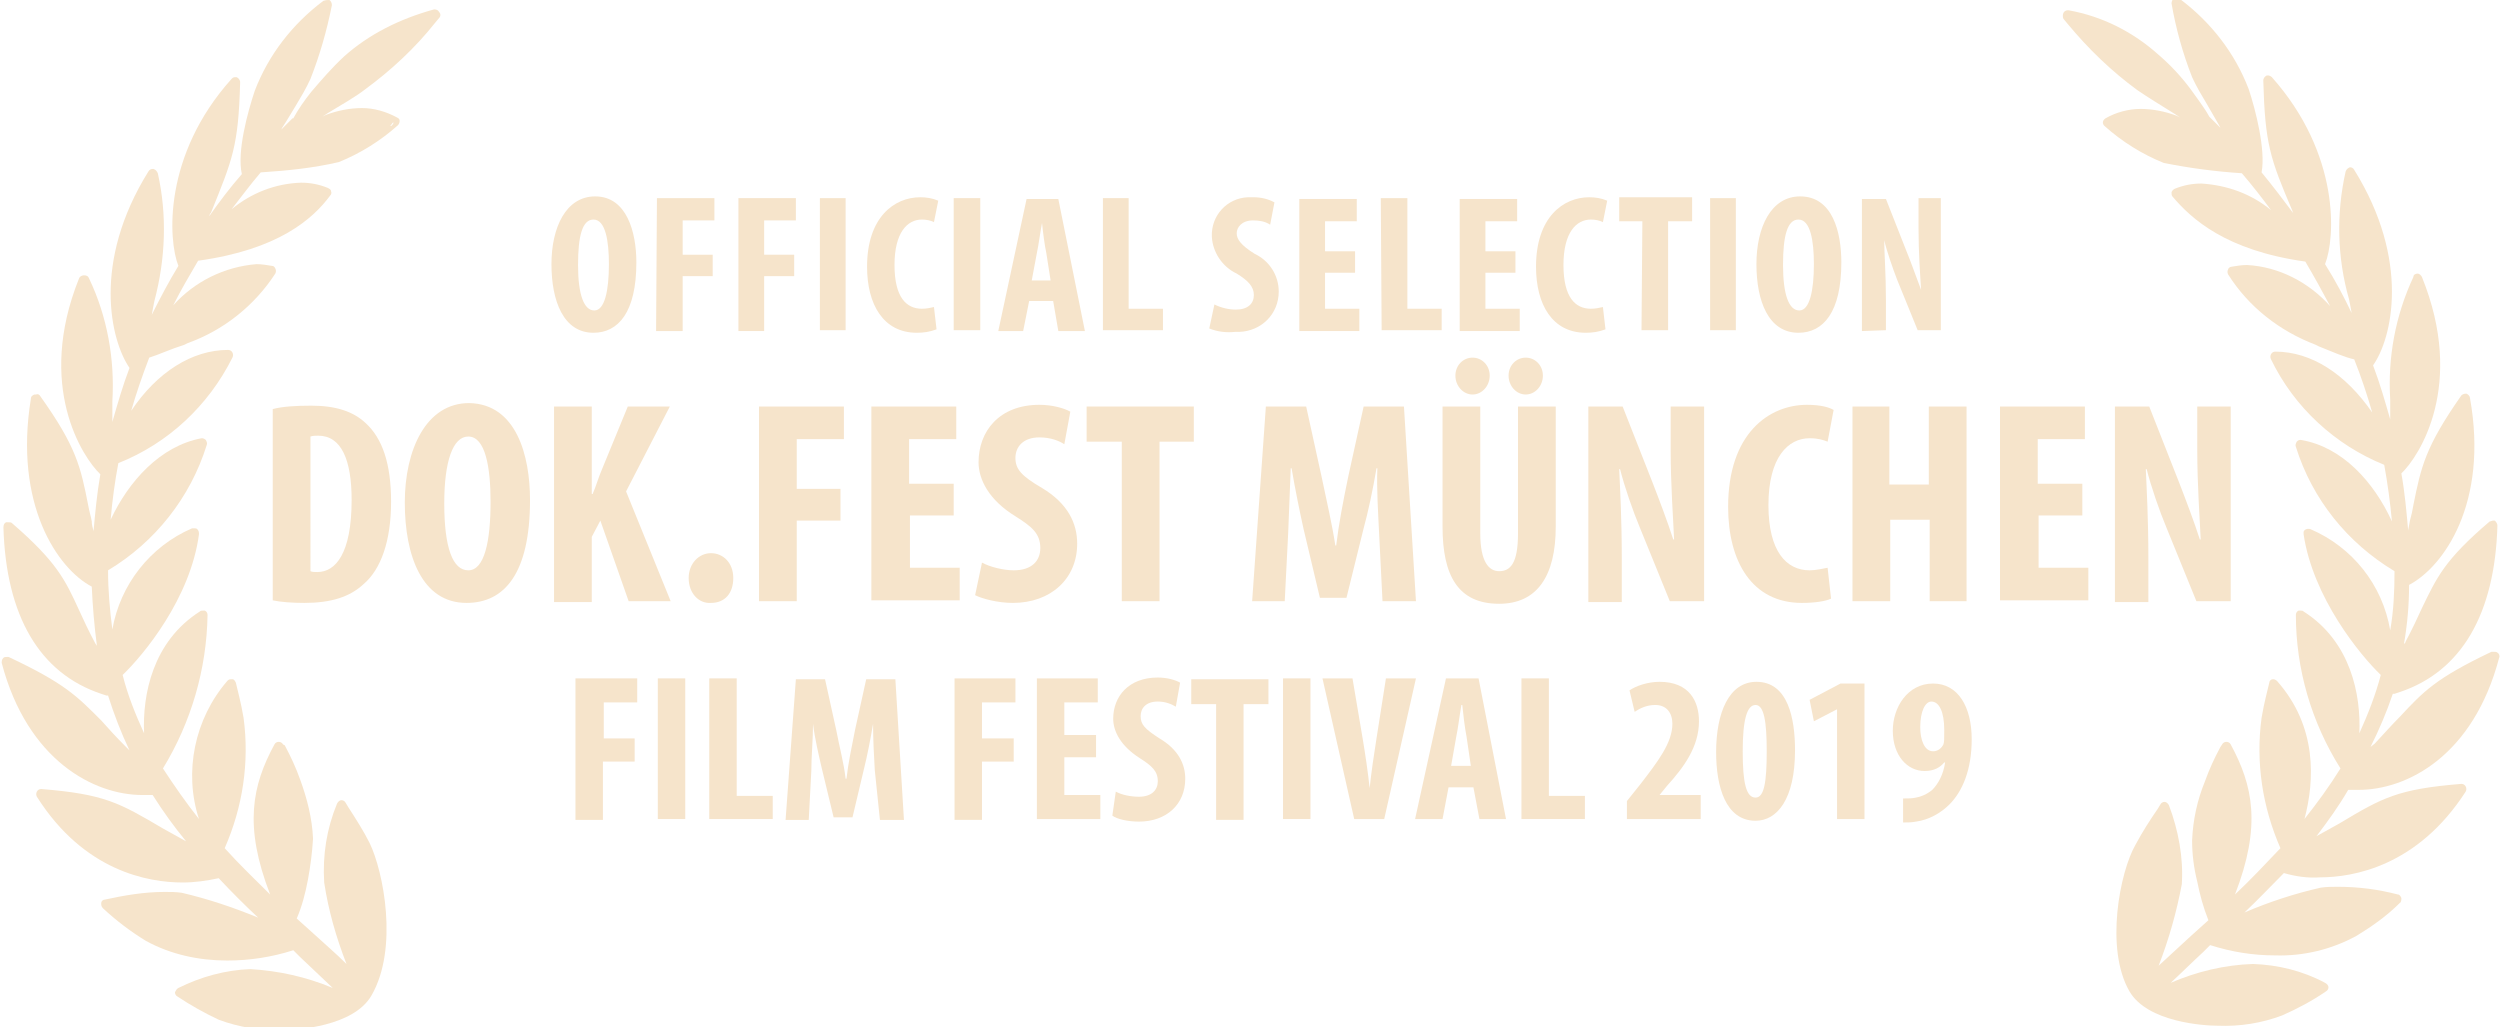 <?xml version="1.0" encoding="utf-8"?>
<!-- Generator: Adobe Illustrator 19.2.1, SVG Export Plug-In . SVG Version: 6.00 Build 0)  -->
<svg version="1.1" id="Layer_1" xmlns="http://www.w3.org/2000/svg" xmlns:xlink="http://www.w3.org/1999/xlink" x="0px" y="0px"
	 viewBox="0 0 291.5 119.8" style="enable-background:new 0 0 291.5 119.8;" xml:space="preserve">
<style type="text/css">
	.st0{fill:#F6E4CB;}
</style>
<g>
	<g>
		<g>
			<path class="st0" d="M43.1,98.3c-0.7-1.4-1.6-2.8-2.5-4.2l-0.3-0.5c-0.1-0.2-0.3-0.3-0.5-0.3l0,0c-0.2,0-0.4,0.2-0.5,0.4
				c-1.2,2.9-1.7,6-1.5,9.2c0.5,3.3,1.4,6.4,2.6,9.5c-1.2-1.2-2.5-2.3-3.8-3.5l-2-1.8c0.6-1.4,1-2.9,1.3-4.5
				c0.3-1.6,0.5-3.2,0.6-4.8c-0.1-2.4-0.7-4.7-1.5-6.9c-0.5-1.4-1.1-2.7-1.8-4L33,86.8c-0.1-0.2-0.3-0.3-0.5-0.3l0,0
				c-0.2,0-0.4,0.1-0.5,0.3c-2.6,4.8-3.6,9.5-0.5,17.5c-1.7-1.7-3.5-3.4-5.3-5.4c2.1-4.8,2.9-10,2.2-15.2c-0.3-1.8-0.7-3.2-0.9-4.1
				c-0.1-0.2-0.2-0.4-0.4-0.4h-0.2c-0.2,0-0.3,0.1-0.4,0.2c-3.8,4.4-5.1,10.6-3.3,16.1c-1.5-1.9-2.9-3.9-4.2-5.9
				c3.3-5.4,5.1-11.6,5.2-17.9c0-0.2-0.1-0.4-0.3-0.5c-0.1,0-0.2,0-0.3,0c-0.1,0-0.2,0-0.3,0.1c-5.5,3.5-6.7,9.7-6.5,14.2
				c-1-2.2-1.9-4.4-2.5-6.8c2.4-2.3,7.9-8.9,8.9-16.4c0-0.2,0-0.4-0.2-0.6c-0.1-0.1-0.2-0.1-0.4-0.1c-0.1,0-0.1,0-0.2,0
				c-4.9,2.1-8.4,6.6-9.3,11.8c-0.3-2.3-0.5-4.6-0.5-6.9c5.5-3.3,9.6-8.5,11.5-14.6c0.1-0.2,0-0.4-0.1-0.6c-0.1-0.1-0.3-0.2-0.4-0.2
				h-0.1c-4.8,0.9-8.5,5-10.6,9.5c0.2-2.3,0.5-4.5,0.9-6.6c5.8-2.3,10.5-6.7,13.3-12.3c0.1-0.2,0.1-0.4,0-0.6
				c-0.1-0.2-0.3-0.3-0.5-0.3l0,0c-4.2,0-8.3,2.6-11.3,7.1c0.6-2.1,1.3-4.1,2.1-6.2c1-0.3,2.5-1,4.1-1.5l0.4-0.2
				c4.2-1.5,7.8-4.4,10.2-8.1c0.1-0.2,0.1-0.4,0-0.6c-0.1-0.2-0.2-0.3-0.4-0.3c-0.6-0.1-1.2-0.2-1.8-0.2c-3.7,0.3-7.2,2-9.7,4.8
				c0.9-1.8,1.9-3.5,2.9-5.2c9.4-1.3,13.4-4.9,15.4-7.6c0.1-0.1,0.2-0.3,0.1-0.5c0-0.2-0.2-0.3-0.4-0.4c-1-0.4-2-0.6-3.1-0.6
				c-3,0.1-5.8,1.2-8.1,3.1c1.1-1.4,2.2-2.9,3.4-4.3c3.1-0.2,6.1-0.5,9.1-1.2c2.5-1,4.9-2.5,6.9-4.3c0.1-0.1,0.2-0.3,0.2-0.5
				c0-0.2-0.1-0.3-0.3-0.4c-1.3-0.7-2.7-1.1-4.1-1.1c-1.4,0-2.9,0.3-4.2,0.8l-0.4,0.2l0.6-0.4c1.5-0.9,3.4-2,4.4-2.8
				c3-2.2,5.8-4.8,8.1-7.7l0.5-0.6c0.2-0.2,0.2-0.5,0-0.7c-0.1-0.2-0.3-0.3-0.5-0.3h-0.1C46.6,2.2,43,4,40.1,6.6
				c-1.4,1.3-2.6,2.7-3.8,4.1c-0.8,1-1.5,2-2.1,3.1h-0.1c-0.2,0.2-0.4,0.4-0.6,0.6l-0.7,0.7l0.1-0.2c0.6-0.9,1.1-1.8,1.6-2.6
				c0.6-1,1.2-2,1.7-3.1c1.1-2.8,1.9-5.6,2.5-8.6c0-0.2-0.1-0.5-0.3-0.6C38.2,0,38,0,37.7,0.1c-3.6,2.7-6.4,6.3-8,10.5
				c-0.8,2.4-2.1,7.1-1.5,9.7c-1.4,1.6-2.6,3.2-3.8,4.9c0-0.1,0.1-0.3,0.2-0.4c2.5-6.2,3.2-7.7,3.4-15.2c0-0.3-0.2-0.5-0.4-0.6
				c-0.1,0-0.1,0-0.2,0c-0.2,0-0.3,0.1-0.4,0.2c-8,8.9-7.4,18.8-6.2,21.8c-1.1,1.8-2.1,3.7-3.1,5.7c0.1-0.6,0.2-1.1,0.3-1.6
				c1.3-4.9,1.5-10,0.4-14.9c-0.1-0.2-0.2-0.4-0.5-0.5h-0.1c-0.2,0-0.4,0.1-0.5,0.3c-6.6,10.6-4.4,19.7-2.2,22.9
				c-0.8,2.1-1.4,4.2-2,6.3v-2.4c0.3-4.9-0.6-9.9-2.7-14.3c-0.1-0.3-0.3-0.4-0.6-0.4l0,0c-0.2,0-0.5,0.1-0.6,0.4
				C4.2,45,9.6,53.3,11.7,55.3c-0.4,2.3-0.6,4.5-0.8,6.7v-0.1c-0.1-0.4-0.2-0.7-0.2-1.1c-0.1-0.6-0.3-1.2-0.4-1.8
				c-0.9-4.6-1.4-6.9-5.6-12.8c-0.1-0.2-0.3-0.3-0.5-0.2H4c-0.2,0.1-0.4,0.2-0.4,0.5c-2,12.3,3.1,19.8,7.1,21.9
				c0.1,2.3,0.3,4.6,0.6,6.9l-0.2-0.3c-0.8-1.5-1.4-2.8-1.9-3.9c-1.6-3.5-2.6-5.6-7.8-10.1c-0.1-0.1-0.2-0.1-0.4-0.1
				c-0.1,0-0.2,0-0.3,0c-0.2,0.1-0.3,0.3-0.3,0.6c0.3,10.3,4.2,17,11.4,19.4l0.6,0.2h0.2c0.7,2.2,1.5,4.3,2.5,6.4l-0.4-0.4
				c-1.2-1.2-2.1-2.2-2.9-3.1c-2.8-2.8-4.2-4.3-10.8-7.4c-0.1,0-0.2,0-0.2,0c-0.1,0-0.3,0-0.4,0.1c-0.2,0.2-0.2,0.4-0.2,0.6
				c3,11.4,10.8,15.4,16.4,15.4c0.4,0,0.8,0,1.2,0c1.2,1.9,2.5,3.7,3.9,5.4l-2.7-1.5c-5.1-3-6.8-4-14.2-4.6l0,0
				c-0.2,0-0.4,0.1-0.5,0.3c-0.1,0.2-0.1,0.4,0,0.6c5.5,8.7,13,10,17,10c1.4,0,2.8-0.2,4.2-0.5c1.5,1.6,3.1,3.2,4.6,4.6
				c-2.9-1.2-5.9-2.2-8.9-2.9c-0.7-0.1-1.3-0.1-2-0.1c-2.4,0-4.7,0.4-7,0.9c-0.2,0-0.4,0.2-0.4,0.4c0,0.2,0,0.4,0.2,0.6
				c1.5,1.4,3.2,2.7,5,3.8c2.9,1.6,6.2,2.3,9.5,2.3c2.6,0,5.2-0.4,7.7-1.2l0.8,0.8l3.8,3.6c-3.1-1.3-6.3-2-9.6-2.2
				c-2.9,0.1-5.8,0.9-8.4,2.2c-0.2,0.1-0.3,0.3-0.4,0.5c0,0.2,0.1,0.4,0.3,0.5c1.5,1,3.1,1.9,4.8,2.7c2.4,0.9,5,1.3,7.5,1.2
				c1.6,0,8.2-0.4,10.3-4C46.5,110.6,44.7,101.6,43.1,98.3z M45.5,14.7c0.1-0.1,0.2-0.3,0.3-0.4h0.1C45.8,14.5,45.7,14.7,45.5,14.7
				L45.5,14.7z"/>
			<path class="st0" d="M248.3,115.6c2.1,3.6,8.7,4,10.3,4c2.6,0.1,5.1-0.3,7.5-1.2c1.8-0.8,3.5-1.7,5.1-2.8
				c0.2-0.1,0.3-0.3,0.3-0.5c0-0.2-0.2-0.4-0.4-0.5c-2.6-1.4-5.5-2.1-8.4-2.2c-3.3,0.1-6.6,0.9-9.6,2.2c1.3-1.2,2.6-2.5,3.8-3.6
				l0.8-0.8c2.5,0.8,5,1.2,7.6,1.2c3.3,0.1,6.6-0.7,9.5-2.3c1.8-1.1,3.5-2.3,5-3.8c0.2-0.1,0.2-0.4,0.2-0.6
				c-0.1-0.2-0.2-0.4-0.4-0.4c-2.3-0.6-4.6-0.9-7-0.9c-0.7,0-1.3,0-2,0.1c-3.1,0.7-6.1,1.7-8.9,2.9c1.5-1.4,3.1-3.1,4.6-4.6
				c1.4,0.4,2.8,0.6,4.2,0.5c3.9,0,11.4-1.3,17-10c0.1-0.2,0.1-0.4,0-0.6c-0.1-0.2-0.3-0.3-0.5-0.3l0,0c-7.4,0.6-9.2,1.6-14.2,4.6
				l-2.7,1.5c1.3-1.7,2.6-3.5,3.7-5.4c0.4,0,0.8,0,1.2,0c5.7,0,13.4-4,16.4-15.4c0.1-0.2,0-0.5-0.2-0.6c-0.1-0.1-0.2-0.1-0.4-0.1
				c-0.1,0-0.2,0-0.3,0c-6.5,3.1-7.9,4.6-10.7,7.6c-0.8,0.8-1.7,1.8-2.9,3.1l-0.5,0.4c1-2,1.9-4.1,2.6-6.2h0.2l0.6-0.2
				c7.2-2.4,11.1-9.1,11.4-19.4c0-0.2-0.1-0.4-0.3-0.6c-0.1,0-0.2,0-0.2,0c-0.1,0-0.3,0.1-0.4,0.1c-5.3,4.5-6.2,6.6-7.9,10.1
				c-0.5,1.1-1.1,2.4-1.9,3.9c0,0.1-0.1,0.2-0.2,0.3c0.4-2.3,0.6-4.6,0.6-6.9c4-2.1,9.3-9.5,7.1-21.8c0-0.2-0.2-0.4-0.4-0.5h-0.1
				c-0.2,0-0.4,0.1-0.5,0.2c-4.2,6-4.7,8.3-5.6,12.8c-0.1,0.6-0.2,1.1-0.4,1.8l-0.2,1.1v0.1c-0.2-2.2-0.4-4.5-0.8-6.7
				c2.1-2,7.5-10.3,2.4-22.9c-0.1-0.2-0.3-0.4-0.5-0.4l0,0c-0.2,0-0.5,0.1-0.5,0.4c-2.1,4.5-3,9.4-2.7,14.3v2.3
				c-0.6-2.1-1.2-4.2-2-6.3c2.2-3.1,4.4-12.2-2.2-22.8c-0.1-0.2-0.3-0.3-0.5-0.3H274c-0.2,0.1-0.4,0.2-0.5,0.5
				c-1.1,4.9-1,10,0.4,14.9c0.1,0.5,0.2,1,0.3,1.6c-0.9-1.9-1.9-3.8-3.1-5.7c1.2-3,1.8-12.8-6.2-21.8c-0.1-0.1-0.3-0.2-0.4-0.2h-0.2
				c-0.2,0.1-0.4,0.3-0.4,0.6c0.2,7.4,0.8,9.1,3.4,15.2c0,0.1,0.1,0.3,0.2,0.4c-1.2-1.6-2.4-3.2-3.8-4.9c0.5-2.6-0.7-7.3-1.5-9.7
				c-1.6-4.2-4.4-7.8-8-10.5c-0.1-0.1-0.2-0.1-0.4-0.1c-0.1,0-0.2,0-0.3,0c-0.2,0.1-0.3,0.4-0.3,0.6c0.5,2.9,1.3,5.8,2.4,8.6
				c0.5,1.1,1.1,2.1,1.7,3.1l1.5,2.6l0.1,0.2l-0.7-0.7l-0.6-0.6l0,0c-0.6-1.1-1.4-2.1-2.1-3.1c-1.1-1.5-2.4-2.9-3.8-4.1
				c-3-2.7-6.6-4.5-10.5-5.2h-0.1c-0.2,0-0.4,0.1-0.5,0.3c-0.1,0.2-0.1,0.5,0,0.7l0.5,0.6c2.4,2.9,5.1,5.5,8.1,7.7
				c1,0.7,2.8,1.8,4.4,2.8l0.6,0.4l-0.4-0.2c-1.3-0.5-2.8-0.8-4.2-0.8c-1.4,0-2.9,0.4-4.1,1.1c-0.3,0.2-0.4,0.5-0.2,0.8
				c0,0,0.1,0.1,0.1,0.1c2,1.8,4.4,3.3,6.9,4.3c3,0.6,6,1,9.1,1.2c1.2,1.4,2.3,2.8,3.4,4.3c-2.3-1.9-5.1-2.9-8.1-3.1
				c-1.1,0-2.1,0.2-3.1,0.6c-0.2,0.1-0.3,0.2-0.4,0.4c0,0.2,0,0.4,0.1,0.5c2.2,2.6,6.2,6.3,15.5,7.6c1,1.7,2,3.5,2.9,5.2
				c-2.5-2.8-6-4.6-9.7-4.8c-0.6,0-1.2,0.1-1.8,0.2c-0.2,0-0.4,0.2-0.4,0.3c-0.1,0.2-0.1,0.4,0,0.6c2.4,3.8,6,6.6,10.2,8.2l0.4,0.2
				c1.5,0.6,3.1,1.3,4.1,1.5c0.8,2,1.5,4.1,2.1,6.2c-3.1-4.5-7.1-7.1-11.3-7.1l0,0c-0.2,0-0.4,0.1-0.5,0.3c-0.1,0.2-0.1,0.4,0,0.6
				c2.7,5.6,7.5,10,13.2,12.3c0.4,2.2,0.7,4.4,0.9,6.6c-2.1-4.6-5.8-8.7-10.6-9.5h-0.1c-0.2,0-0.3,0.1-0.4,0.2
				c-0.1,0.2-0.2,0.4-0.1,0.6c1.9,6.1,6,11.2,11.5,14.5c0,2.3-0.1,4.6-0.5,6.9c-0.9-5.3-4.4-9.7-9.3-11.8c-0.3-0.1-0.7,0-0.8,0.3
				c0,0.1,0,0.2,0,0.3c1.1,7.4,6.6,14.1,9,16.4c-0.6,2.3-1.5,4.6-2.5,6.8c0.2-4.5-1-10.7-6.5-14.2c-0.1-0.1-0.2-0.1-0.3-0.1
				c-0.1,0-0.2,0-0.3,0c-0.2,0.1-0.3,0.3-0.3,0.5c0,6.3,1.8,12.5,5.2,17.9c-1.3,2.1-2.7,4-4.2,5.9c1.2-4.5,1.5-10.8-3.2-16.1
				c-0.1-0.1-0.3-0.2-0.4-0.2h-0.1c-0.2,0-0.4,0.2-0.4,0.4c-0.2,0.9-0.6,2.3-0.9,4.1c-0.7,5.2,0.1,10.4,2.2,15.2
				c-1.8,1.9-3.5,3.7-5.3,5.4c3.1-8,2.1-12.7-0.5-17.5c-0.1-0.2-0.3-0.3-0.5-0.3l0,0c-0.2,0-0.4,0.1-0.5,0.3l-0.2,0.3
				c-0.7,1.3-1.3,2.6-1.8,4c-0.9,2.2-1.4,4.5-1.5,6.9c0,1.6,0.2,3.2,0.6,4.8c0.3,1.5,0.7,3,1.3,4.5l-2,1.8l-3.8,3.5
				c1.2-3.1,2.1-6.3,2.7-9.5c0.2-3.1-0.4-6.3-1.5-9.2c-0.1-0.2-0.3-0.4-0.5-0.4l0,0c-0.2,0-0.4,0.1-0.5,0.3l-0.3,0.5
				c-0.9,1.3-1.8,2.7-2.6,4.2C247.2,101.6,245.4,110.6,248.3,115.6z M245.9,14.4L245.9,14.4l0.4,0.4C246.2,14.7,246,14.5,245.9,14.4
				z"/>
			<path class="st0" d="M74.2,30.6c0,5.8-2.1,8.2-5,8.2c-3.5,0-4.9-3.7-4.9-8s1.7-7.9,5.1-7.9C73.1,22.9,74.2,27.1,74.2,30.6z
				 M67.4,30.9c0,3.5,0.7,5.3,1.9,5.3s1.7-2.3,1.7-5.4c0-2.7-0.4-5.2-1.8-5.2C67.9,25.6,67.4,27.5,67.4,30.9z"/>
			<path class="st0" d="M76.6,23.1h6.7v2.6h-3.7v4h3.5v2.5h-3.5v6.4h-3.1L76.6,23.1z"/>
			<path class="st0" d="M86.1,23.1h6.7v2.6h-3.7v4h3.5v2.5h-3.5v6.4h-3V23.1z"/>
			<path class="st0" d="M98.6,23.1v15.4h-3V23.1H98.6z"/>
			<path class="st0" d="M109.2,38.4c-0.8,0.3-1.5,0.4-2.3,0.4c-3.9,0-5.8-3.3-5.8-7.7c0-5.8,3.2-8.1,6.2-8.1c0.7,0,1.4,0.1,2.1,0.4
				l-0.5,2.5c-0.4-0.2-0.9-0.3-1.4-0.3c-1.7,0-3.2,1.5-3.2,5.3s1.4,5.1,3.2,5.1c0.5,0,1-0.1,1.4-0.2L109.2,38.4z"/>
			<path class="st0" d="M114.3,23.1v15.4h-3.1V23.1H114.3z"/>
			<path class="st0" d="M120,35.1l-0.7,3.5h-2.9l3.3-15.4h3.7l3.1,15.4h-3.1l-0.6-3.5H120z M122.5,32.7l-0.5-3.2
				c-0.2-0.9-0.4-2.5-0.5-3.5l0,0c-0.2,1-0.4,2.6-0.6,3.5l-0.6,3.2L122.5,32.7z"/>
			<path class="st0" d="M128.5,23.1h3.1V36h4v2.5h-7V23.1z"/>
			<path class="st0" d="M141.6,35.5c0.8,0.4,1.7,0.6,2.5,0.6c1.4,0,2.1-0.7,2.1-1.7s-0.7-1.7-2-2.5c-1.7-0.8-2.8-2.5-2.9-4.3
				c-0.1-2.5,1.8-4.5,4.2-4.6c0.2,0,0.4,0,0.7,0c0.8,0,1.7,0.2,2.4,0.6l-0.5,2.6c-0.6-0.4-1.3-0.5-2-0.5c-1.3,0-1.9,0.8-1.9,1.5
				s0.5,1.4,2.1,2.4c1.7,0.8,2.8,2.5,2.8,4.4c0,2.6-2,4.6-4.6,4.7c-0.2,0-0.3,0-0.5,0c-1,0.1-2,0-3-0.4L141.6,35.5z"/>
			<path class="st0" d="M158,31.8h-3.5V36h4v2.6h-7V23.2h6.7v2.6h-3.7v3.5h3.5L158,31.8z"/>
			<path class="st0" d="M161,23.1h3.1V36h4v2.5h-7L161,23.1z"/>
			<path class="st0" d="M176.7,31.8h-3.5V36h4v2.6h-7V23.2h6.7v2.6h-3.7v3.5h3.5L176.7,31.8z"/>
			<path class="st0" d="M187.2,38.4c-0.8,0.3-1.5,0.4-2.3,0.4c-3.9,0-5.8-3.3-5.8-7.7c0-5.8,3.2-8.1,6.2-8.1c0.7,0,1.4,0.1,2.1,0.4
				l-0.5,2.5c-0.4-0.2-0.9-0.3-1.4-0.3c-1.7,0-3.2,1.5-3.2,5.3s1.4,5.1,3.2,5.1c0.5,0,1-0.1,1.4-0.2L187.2,38.4z"/>
			<path class="st0" d="M191.5,25.8h-2.7v-2.8h8.5v2.8h-2.8v12.7h-3.1L191.5,25.8z"/>
			<path class="st0" d="M202.4,23.1v15.4h-3V23.1H202.4z"/>
			<path class="st0" d="M214.7,30.6c0,5.8-2.1,8.2-5,8.2c-3.5,0-4.9-3.7-4.9-8s1.7-7.9,5.1-7.9C213.7,22.9,214.7,27.1,214.7,30.6z
				 M207.9,30.9c0,3.5,0.7,5.3,1.9,5.3c1.2,0,1.7-2.3,1.7-5.4c0-2.7-0.4-5.2-1.8-5.2C208.4,25.6,207.9,27.5,207.9,30.9z"/>
			<path class="st0" d="M217.1,38.6V23.2h2.8l2.4,6.1c0.5,1.2,1.2,3.2,1.7,4.5l0,0c-0.1-1.6-0.3-4.3-0.3-7.2v-3.5h2.6v15.4h-2.7
				l-2.4-5.9c-0.5-1.3-1.2-3.3-1.5-4.6l0,0c0,1.5,0.2,3.9,0.2,7v3.5L217.1,38.6z"/>
		</g>
	</g>
	<g>
		<path class="st0" d="M31.8,47.7c1.1-0.3,2.7-0.4,4.5-0.4c2.9,0,4.9,0.7,6.3,2c2,1.8,3,4.8,3,9.2c0,4.6-1.2,7.9-3.2,9.6
			c-1.6,1.5-3.8,2.2-6.9,2.2c-1.4,0-2.8-0.1-3.7-0.3V47.7z M36.2,66.6c0.2,0.1,0.5,0.1,0.8,0.1c2.1,0,4-2.1,4-8.4
			c0-4.7-1.2-7.5-3.9-7.5c-0.3,0-0.6,0-0.9,0.1V66.6z"/>
		<path class="st0" d="M61.8,58.3c0,8.6-3,12-7.4,12c-5.2,0-7.2-5.5-7.2-11.7c0-6.2,2.5-11.6,7.5-11.6
			C60.2,47.1,61.8,53.1,61.8,58.3z M51.8,58.7c0,5.2,1,7.8,2.8,7.8c1.9,0,2.6-3.4,2.6-8c0-4-0.6-7.6-2.6-7.6
			C52.8,50.9,51.8,53.8,51.8,58.7z"/>
		<path class="st0" d="M64.6,47.4H69v10.2h0.1c0.4-0.9,0.7-2,1.1-2.9l3-7.3h4.9L73,57.3l5.2,12.8h-4.9L70,60.7l-1,1.9v7.6h-4.4V47.4
			z"/>
		<path class="st0" d="M80.3,67.4c0-1.7,1.2-2.9,2.6-2.9c1.4,0,2.6,1.1,2.6,2.9c0,1.8-1,2.9-2.6,2.9C81.5,70.4,80.3,69.2,80.3,67.4z
			"/>
		<path class="st0" d="M88.5,47.4h9.9v3.8h-5.5v5.8H98v3.7h-5.1v9.4h-4.4V47.4z"/>
		<path class="st0" d="M111.3,60.1h-5.2v6.1h5.8v3.8h-10.3V47.4h9.9v3.8h-5.5v5.2h5.2V60.1z"/>
		<path class="st0" d="M114.5,65.6c0.9,0.5,2.5,0.9,3.7,0.9c2.1,0,3.1-1.1,3.1-2.6c0-1.7-1-2.5-2.9-3.7c-3.1-1.9-4.3-4.3-4.3-6.3
			c0-3.6,2.4-6.7,7.1-6.7c1.5,0,2.9,0.4,3.6,0.8l-0.7,3.8c-0.6-0.4-1.6-0.8-2.9-0.8c-1.9,0-2.8,1.1-2.8,2.4c0,1.3,0.7,2.1,3.1,3.5
			c3,1.8,4.1,4.1,4.1,6.5c0,4.1-3.1,6.9-7.5,6.9c-1.8,0-3.6-0.5-4.4-0.9L114.5,65.6z"/>
		<path class="st0" d="M130.7,51.5h-4v-4.1h12.5v4.1h-4v18.6h-4.4V51.5z"/>
		<path class="st0" d="M160.8,62.1c-0.1-2.2-0.3-5.1-0.2-7.5h-0.1c-0.4,2.4-1,5.2-1.5,7l-2,8.1h-3.1l-1.9-8c-0.4-1.8-1-4.7-1.4-7.1
			h-0.1c-0.1,2.5-0.2,5.3-0.3,7.6l-0.4,7.9H146l1.6-22.7h4.7l1.8,8.2c0.6,2.9,1.2,5.4,1.6,8h0.1c0.3-2.5,0.8-5.1,1.4-8l1.8-8.2h4.7
			l1.4,22.7h-3.9L160.8,62.1z"/>
		<path class="st0" d="M172.6,47.4v14.8c0,3.3,1,4.4,2.2,4.4c1.3,0,2.2-0.9,2.2-4.4V47.4h4.4v14c0,5.8-2.2,9-6.6,9
			c-4.8,0-6.6-3.3-6.6-9v-14H172.6z M169.7,43.8c0-1.2,0.9-2.1,2-2.1c1.1,0,2,0.9,2,2.1c0,1.2-0.9,2.2-2,2.2
			C170.6,46,169.7,45,169.7,43.8z M175.9,43.8c0-1.2,0.9-2.1,2-2.1s2,0.9,2,2.1c0,1.2-0.9,2.2-2,2.2C176.8,46,175.9,45,175.9,43.8z"
			/>
		<path class="st0" d="M185.2,70.1V47.4h4l3.5,8.9c0.7,1.8,1.8,4.7,2.4,6.6h0.1c-0.1-2.4-0.4-6.3-0.4-10.5v-5h3.9v22.7h-4l-3.5-8.6
			c-0.8-1.9-1.8-4.8-2.3-6.8h-0.1c0.1,2.3,0.3,5.8,0.3,10.4v5.1H185.2z"/>
		<path class="st0" d="M213.5,69.8c-0.6,0.3-1.9,0.5-3.4,0.5c-5.8,0-8.6-4.8-8.6-11.2c0-8.6,4.8-11.9,9.2-11.9
			c1.6,0,2.6,0.3,3.1,0.6l-0.7,3.7c-0.5-0.2-1.1-0.4-2.1-0.4c-2.5,0-4.8,2.2-4.8,7.8c0,5.4,2.1,7.6,4.8,7.6c0.7,0,1.6-0.2,2.1-0.3
			L213.5,69.8z"/>
		<path class="st0" d="M220.3,47.4v9.1h4.6v-9.1h4.4v22.7H225v-9.5h-4.6v9.5h-4.4V47.4H220.3z"/>
		<path class="st0" d="M242.9,60.1h-5.2v6.1h5.8v3.8h-10.3V47.4h9.9v3.8h-5.5v5.2h5.2V60.1z"/>
		<path class="st0" d="M246.6,70.1V47.4h4l3.5,8.9c0.7,1.8,1.8,4.7,2.4,6.6h0.1c-0.1-2.4-0.4-6.3-0.4-10.5v-5h3.9v22.7h-4l-3.5-8.6
			c-0.8-1.9-1.8-4.8-2.3-6.8h-0.1c0.1,2.3,0.3,5.8,0.3,10.4v5.1H246.6z"/>
	</g>
	<g>
		<path class="st0" d="M67.2,79.1h7.1v2.8h-3.9v4.2H74v2.7h-3.7v6.8h-3.2V79.1z"/>
		<path class="st0" d="M79.9,79.1v16.4h-3.2V79.1H79.9z"/>
		<path class="st0" d="M82.7,79.1h3.2v13.7h4.2v2.7h-7.4V79.1z"/>
		<path class="st0" d="M102,89.8c-0.1-1.6-0.2-3.7-0.2-5.4h0c-0.3,1.8-0.7,3.8-1,5l-1.4,5.9h-2.2l-1.4-5.8c-0.3-1.3-0.8-3.4-1-5.1h0
			c0,1.8-0.2,3.8-0.2,5.5l-0.3,5.7h-2.7l1.2-16.4h3.4l1.3,5.9c0.4,2.1,0.9,3.9,1.1,5.7h0.1c0.2-1.8,0.6-3.7,1-5.7l1.3-5.9h3.4
			l1,16.4h-2.8L102,89.8z"/>
		<path class="st0" d="M111.3,79.1h7.1v2.8h-3.9v4.2h3.7v2.7h-3.7v6.8h-3.2V79.1z"/>
		<path class="st0" d="M127.8,88.3h-3.7v4.4h4.2v2.8h-7.4V79.1h7.1v2.8h-3.9v3.8h3.7V88.3z"/>
		<path class="st0" d="M130.1,92.3c0.7,0.4,1.8,0.6,2.7,0.6c1.5,0,2.2-0.8,2.2-1.8c0-1.2-0.7-1.8-2.1-2.7c-2.2-1.4-3.1-3.1-3.1-4.6
			c0-2.6,1.8-4.8,5.2-4.8c1.1,0,2.1,0.3,2.6,0.6l-0.5,2.8c-0.5-0.3-1.2-0.6-2.1-0.6c-1.4,0-2,0.8-2,1.7c0,1,0.5,1.5,2.2,2.6
			c2.2,1.3,3,3,3,4.7c0,3-2.2,5-5.4,5c-1.3,0-2.6-0.3-3.1-0.7L130.1,92.3z"/>
		<path class="st0" d="M141.8,82.1h-2.9v-2.9h9v2.9H145v13.5h-3.2V82.1z"/>
		<path class="st0" d="M152.8,79.1v16.4h-3.2V79.1H152.8z"/>
		<path class="st0" d="M157.9,95.5l-3.7-16.4h3.5l1.2,7.1c0.3,1.8,0.6,3.8,0.8,5.7h0c0.2-1.9,0.5-3.9,0.8-5.8l1.1-7h3.5l-3.7,16.4
			H157.9z"/>
		<path class="st0" d="M168.9,91.8l-0.7,3.7H165l3.6-16.4h3.8l3.2,16.4h-3.1l-0.7-3.7H168.9z M171.5,89.3l-0.5-3.4
			c-0.2-1-0.4-2.7-0.5-3.7h-0.1c-0.2,1.1-0.4,2.8-0.6,3.7l-0.6,3.4H171.5z"/>
		<path class="st0" d="M177.4,79.1h3.2v13.7h4.2v2.7h-7.4V79.1z"/>
		<path class="st0" d="M189.7,95.5v-2.1l1.6-2c2-2.6,3.7-4.8,3.7-7c0-1.3-0.7-2.2-2-2.2c-1,0-1.8,0.4-2.4,0.8l-0.6-2.5
			c0.7-0.5,2.1-1,3.5-1c3.5,0,4.6,2.3,4.6,4.6c0,3-1.8,5.4-3.7,7.5l-0.9,1.1v0h4.8v2.8H189.7z"/>
		<path class="st0" d="M209.3,87.5c0,5.7-2.1,8.2-4.6,8.2c-3.5,0-4.6-4-4.6-8c0-4.6,1.5-8.2,4.7-8.2
			C208.5,79.5,209.3,83.8,209.3,87.5z M203.2,87.6c0,3.7,0.4,5.4,1.5,5.4c1,0,1.3-1.8,1.3-5.4c0-3.4-0.3-5.4-1.3-5.4
			C203.7,82.2,203.2,83.9,203.2,87.6z"/>
		<path class="st0" d="M214.2,82.7L214.2,82.7l-2.7,1.4l-0.5-2.5l3.6-1.9h2.8v15.8h-3.2V82.7z"/>
		<path class="st0" d="M222,93.1c0.6,0,0.9,0,1.4-0.1c0.6-0.1,1.3-0.4,1.9-0.9c0.7-0.7,1.3-1.8,1.5-3.2h-0.1c-0.5,0.6-1.2,1-2.3,1
			c-2,0-3.7-1.8-3.7-4.7c0-2.7,1.7-5.5,4.7-5.5c2.9,0,4.5,2.7,4.5,6.5c0,3.6-1.1,6.1-2.6,7.6c-1,1-2.4,1.8-3.9,2
			c-0.5,0.1-1,0.1-1.5,0.1V93.1z M223.9,84.8c0,1.5,0.5,2.8,1.5,2.8c0.6,0,1-0.4,1.2-0.8c0.1-0.3,0.1-0.6,0.1-1.7
			c0-2.1-0.6-3.3-1.5-3.3C224.5,81.8,223.9,82.9,223.9,84.8z"/>
	</g>
</g>
</svg>
